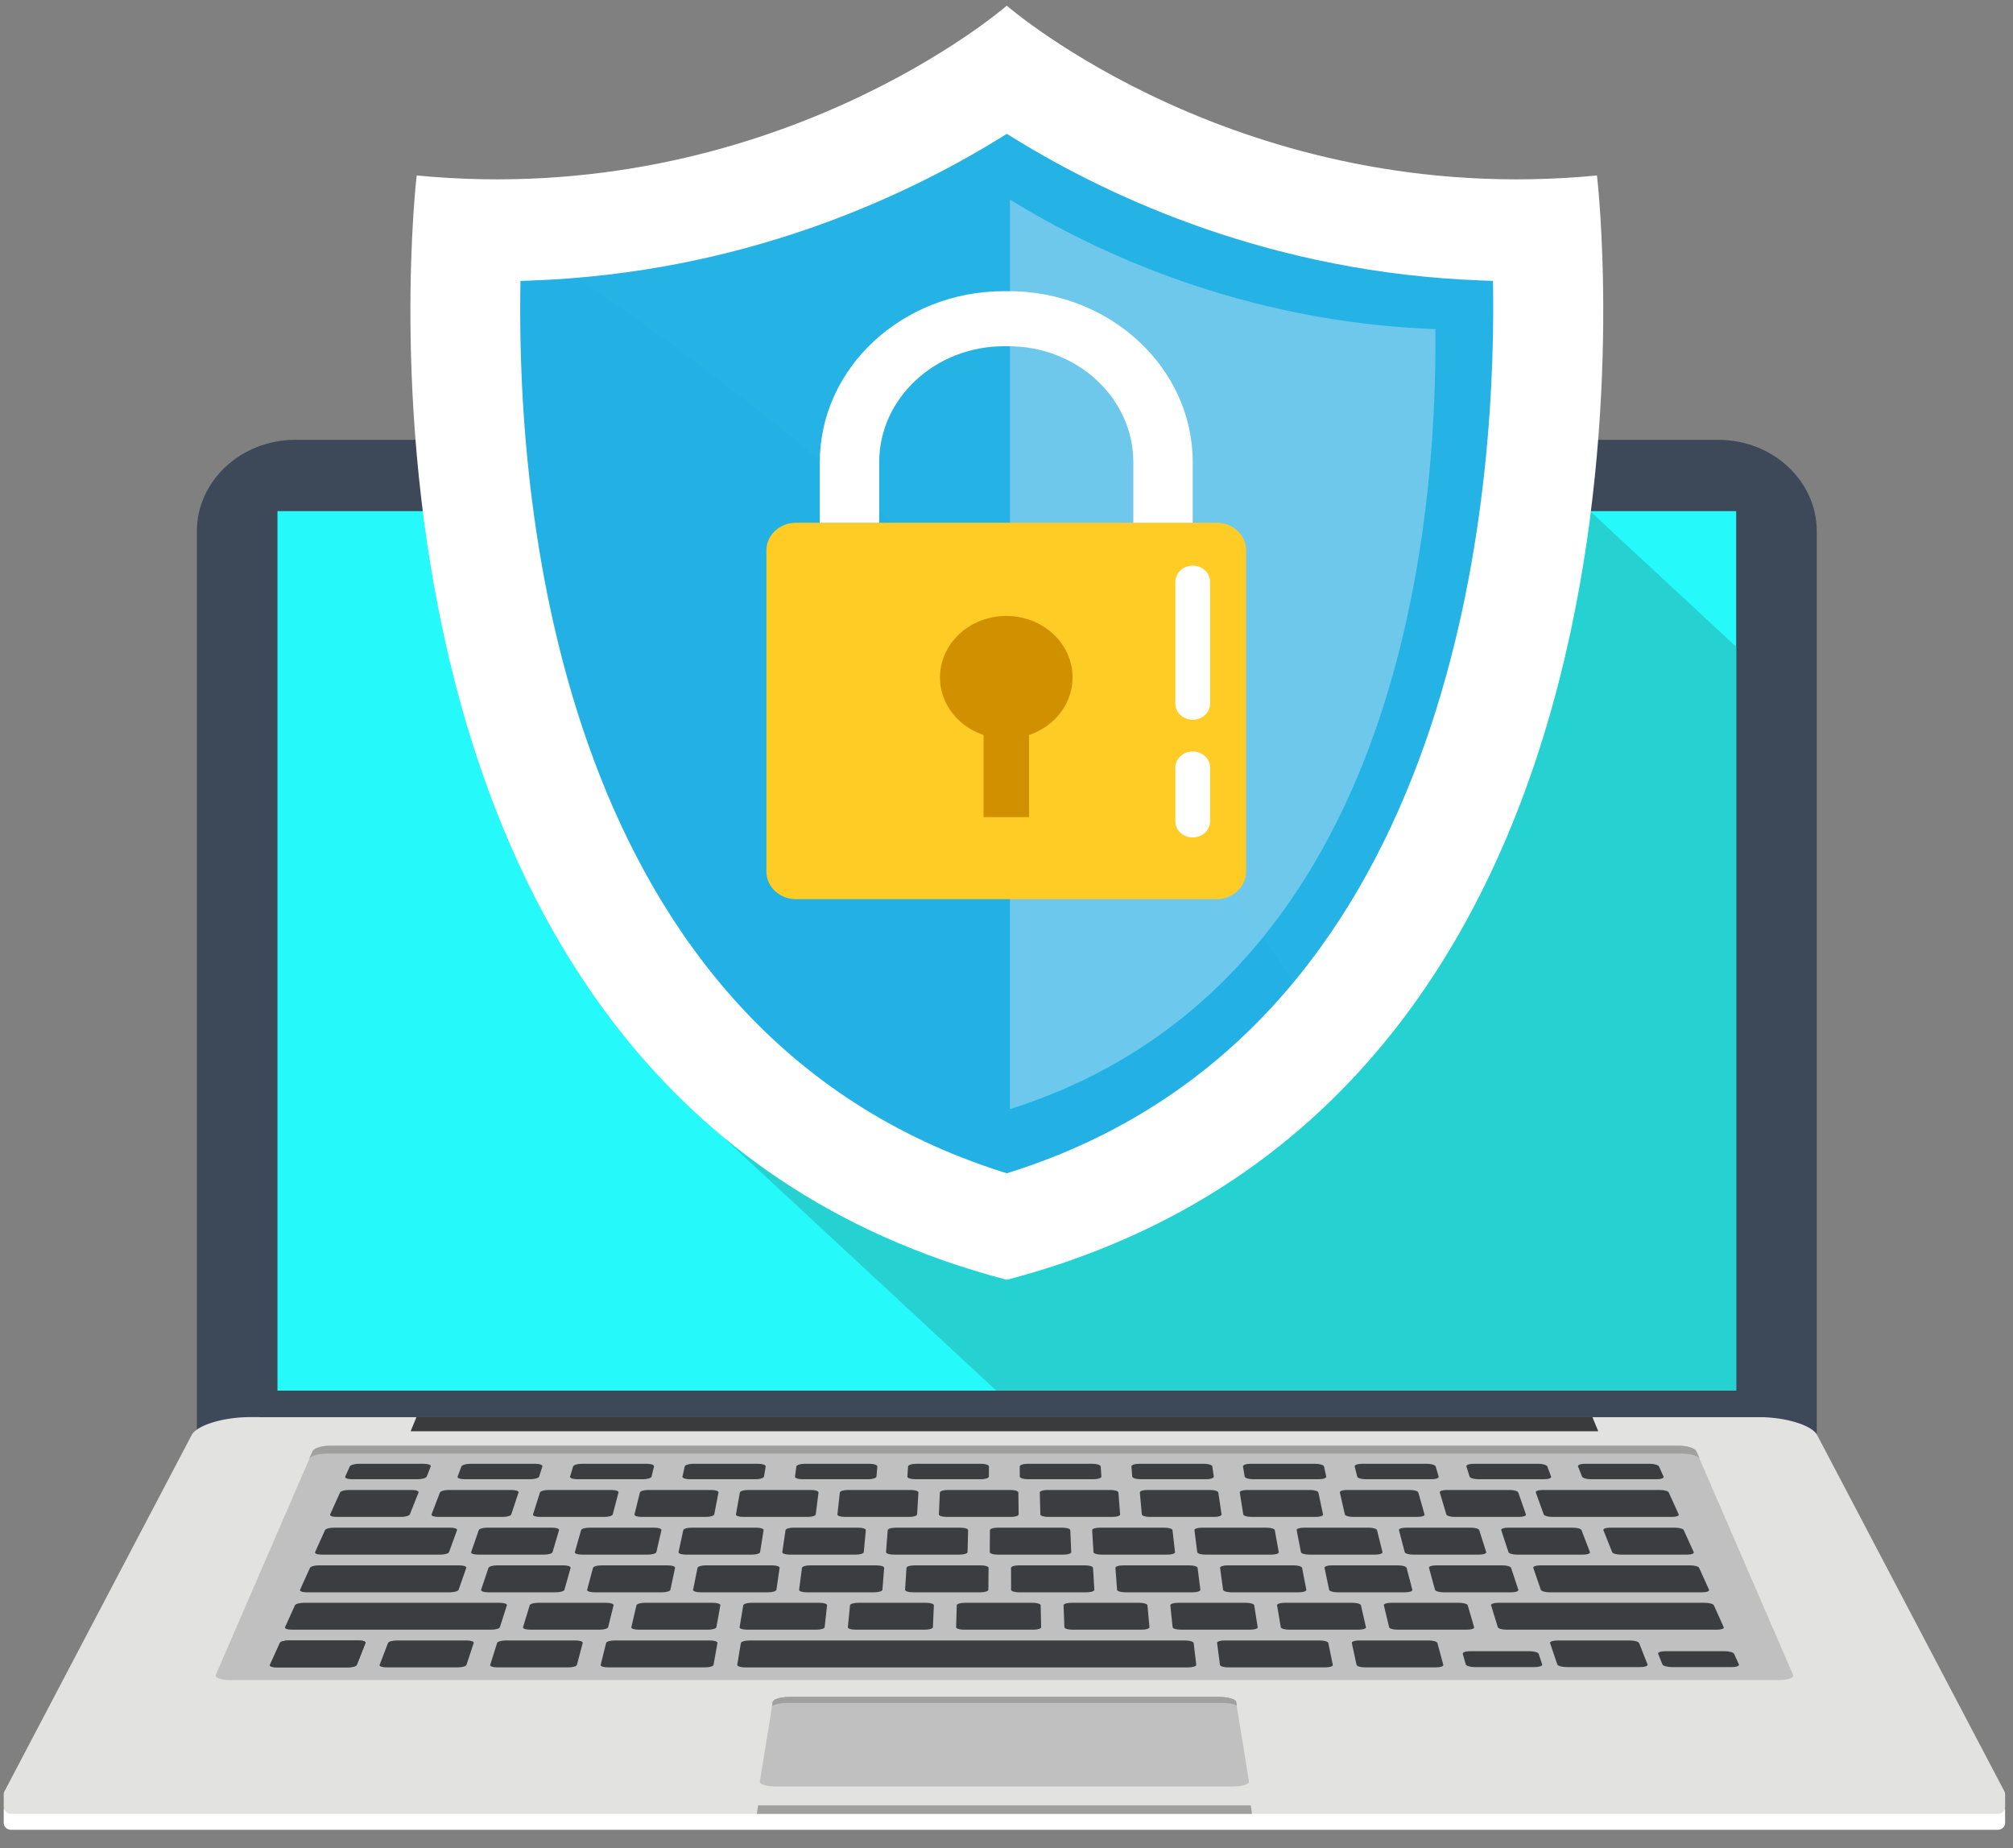 <svg xmlns="http://www.w3.org/2000/svg" width="61" height="56" viewBox="0 0 61 56"><rect x="0" y="0" width="61" height="56" fill="#808080" stroke="none"/><defs><clipPath id="k3sia"><path d="M.113 55.446V.172H60.76v55.274z"></path></clipPath><clipPath id="k3sib"><path d="M.113 55.446V.172H60.76v55.274z"></path></clipPath><clipPath id="k3sic"><path d="M26.315 54.135V51.42h11.533v2.715z"></path></clipPath><clipPath id="k3sid"><path d="M13.456 39.664V15.487h35.602v24.177z"></path></clipPath><clipPath id="k3sie"><path d="M12.627 32.773V.172h35.956v32.601z"></path></clipPath><clipPath id="k3sif"><path d="M23.989 27.955V9.532h14.537v18.423z"></path></clipPath></defs><g><g><g></g><g clip-path="url(#k3sia)"><g><g></g><g clip-path="url(#k3sib)"><path fill="#3d4859" d="M55.054 43.638H5.966V16.1c0-1.53 1.338-2.773 2.988-2.773h43.112c1.65 0 2.988 1.243 2.988 2.773z"></path></g><g clip-path="url(#k3sib)"><path fill="#26f9f9" d="M8.408 15.488v26.651h44.204V15.488z"></path></g><g clip-path="url(#k3sib)"><path fill="#fff" d="M60.744 54.776h.001v-.002s-.003-.002-.003-.004L55.06 43.96c-.168-.296-.96-.535-1.772-.535H7.586c-.812 0-1.605.239-1.774.536L.132 54.77c0 .001 0 .002-.002.003l-.001.002H.13a.184.184 0 0 0-.017.077v.387c0 .114.099.207.222.207H60.539c.124 0 .222-.093.222-.207v-.387a.195.195 0 0 0-.017-.077"></path></g><g clip-path="url(#k3sib)"><path fill="#e2e2e1" d="M60.744 54.292h.001v-.002s-.003-.001-.003-.003l-5.681-10.81c-.168-.296-.96-.536-1.772-.536H7.586c-.812 0-1.605.24-1.774.536l-5.68 10.81c0 .002 0 .002-.002.003l-.001.002H.13a.196.196 0 0 0-.017.078v.386c0 .114.099.207.222.207H60.539c.124 0 .222-.094.222-.207v-.386a.208.208 0 0 0-.017-.078"></path></g><g clip-path="url(#k3sib)"><path fill="silver" d="M54.335 50.75c.043.088-.154.16-.437.16H6.98c-.286 0-.481-.072-.44-.16l2.937-6.782c.042-.088.277-.16.525-.16h40.872c.247 0 .482.072.525.16z"></path></g><g clip-path="url(#k3sib)"><path fill="#a0a09f" d="M50.874 43.808H10.002c-.248 0-.483.072-.525.16l-.114.239c.041-.088.278-.16.527-.16h41.096c.247 0 .483.072.526.16l-.113-.24c-.043-.087-.278-.16-.525-.16"></path></g><g clip-path="url(#k3sib)"><path fill="#a0a09f" d="M37.903 54.707h-14.93l-.038.256H37.94z"></path></g><g clip-path="url(#k3sib)"><path fill="silver" d="M37.848 53.982c.013.085-.21.153-.5.153H23.53c-.292 0-.517-.068-.504-.153l.391-2.408c.012-.085.245-.153.519-.153H36.94c.273 0 .504.068.517.153z"></path></g><g clip-path="url(#k3sib)"><path fill="#a0a09f" d="M23.877 51.601h13.156c.185 0 .347.03.442.076l-.017-.103c-.013-.086-.244-.153-.517-.153H23.935c-.273 0-.506.067-.518.153l-.02.125c.08-.058.268-.098.48-.098"></path></g><g clip-path="url(#k3sib)"><path fill="#a0a09f" d="M36.941 51.42H23.936c-.274 0-.507.068-.519.154l-.022.131c.013-.084.247-.152.521-.152h13.045c.274 0 .504.068.518.152l-.02-.131c-.014-.086-.245-.154-.518-.154"></path></g><g clip-path="url(#k3sib)" opacity=".2"><g opacity=".2"><g opacity=".2"><g opacity=".2"></g><g clip-path="url(#k3sic)" opacity=".2"><path fill="#fff" d="M32.503 54.134h4.845c.29 0 .513-.067.5-.152l-.39-2.408c-.013-.086-.244-.154-.517-.154H26.315z"></path></g></g></g></g><g clip-path="url(#k3sib)"><path fill="#3a3b3d" d="M48.432 43.37H12.443l.178-.43h35.633z"></path></g><g clip-path="url(#k3sib)"><path fill="#3b3d41" d="M13.607 47.032c-.015.042-.13.076-.256.076h-3.61c-.126 0-.213-.034-.193-.076l.3-.664c.02-.043.135-.076.258-.076h3.547c.124 0 .211.033.196.076z"></path></g><g clip-path="url(#k3sib)"><path fill="#3b3d41" d="M13.897 48.174c-.015.041-.133.076-.261.076H9.29c-.127 0-.216-.035-.198-.076l.3-.664c.018-.042.137-.076.264-.076h4.27c.128 0 .218.034.203.076z"></path></g><g clip-path="url(#k3sib)"><path fill="#3b3d41" d="M15.147 49.309c-.012.04-.13.074-.265.074H8.84c-.13 0-.22-.033-.203-.074l.3-.666c.02-.041.14-.075.268-.075h5.94c.132 0 .228.034.215.075z"></path></g><g clip-path="url(#k3sib)"><path fill="#3b3d41" d="M51.79 48.174c.018.041-.072.076-.203.076h-4.635c-.128 0-.246-.035-.26-.076l-.229-.664c-.014-.042.078-.076.205-.076h4.555c.128 0 .246.034.266.076z"></path></g><g clip-path="url(#k3sib)"><path fill="#3b3d41" d="M52.235 49.309c.019.04-.075.074-.207.074h-6.377c-.132 0-.248-.033-.262-.074l-.205-.666c-.013-.041.083-.075.21-.075h6.27c.13 0 .252.034.271.075z"></path></g><g clip-path="url(#k3sib)"><path fill="#3b3d41" d="M43.737 50.45c.01.042-.089.075-.224.075h-2.145c-.135 0-.25-.033-.26-.074l-.144-.666c-.01-.042.09-.076.223-.076h2.11c.133 0 .25.034.26.076z"></path></g><g clip-path="url(#k3sib)"><path fill="#3b3d41" d="M10.812 50.45c-.017.042-.142.075-.276.075H8.39c-.136 0-.229-.033-.21-.074l.301-.666c.017-.042.141-.076.272-.076h2.113c.132 0 .227.034.209.076z"></path></g><g clip-path="url(#k3sib)"><path fill="#3b3d41" d="M14.135 50.45c-.014.042-.134.075-.27.075h-2.146c-.136 0-.231-.033-.216-.074l.255-.666c.017-.042.137-.076.272-.076h2.11c.132 0 .23.034.215.076z"></path></g><g clip-path="url(#k3sib)"><path fill="#3b3d41" d="M17.482 50.45c-.01.042-.127.075-.263.075h-2.144c-.137 0-.234-.033-.221-.074l.21-.666c.013-.042.131-.076.264-.076h2.11c.132 0 .23.034.22.076z"></path></g><g clip-path="url(#k3sib)"><path fill="#3b3d41" d="M21.622 50.45c-.008.042-.123.075-.257.075h-2.936c-.137 0-.237-.033-.227-.074l.165-.666c.011-.042.128-.076.261-.076h2.885c.134 0 .235.034.228.076z"></path></g><g clip-path="url(#k3sib)"><path fill="#3b3d41" d="M36.25 50.446c.006.043-.106.08-.249.08H22.583c-.14 0-.25-.037-.242-.08l.109-.658c.007-.043.125-.079.263-.079H35.91c.14 0 .257.036.262.08z"></path></g><g clip-path="url(#k3sib)"><path fill="#3b3d41" d="M40.388 50.45c.008.042-.094.075-.228.075h-2.938c-.134 0-.248-.033-.253-.074l-.088-.666c-.006-.042.097-.076.228-.076h2.889c.132 0 .246.034.254.076z"></path></g><g clip-path="url(#k3sib)"><path fill="#3b3d41" d="M12.418 45.89c-.017.041-.132.075-.255.075h-1.971c-.124 0-.207-.034-.188-.075l.3-.664c.018-.042.132-.076.252-.076h1.936c.122 0 .207.034.191.076z"></path></g><g clip-path="url(#k3sib)"><path fill="#3b3d41" d="M15.493 45.89c-.014.041-.126.075-.25.075h-1.971c-.125 0-.21-.034-.195-.075l.254-.664c.017-.042.127-.076.251-.076h1.934c.122 0 .21.034.197.076z"></path></g><g clip-path="url(#k3sib)"><path fill="#3b3d41" d="M18.568 45.89c-.012.041-.123.075-.244.075h-1.97c-.124 0-.215-.034-.202-.075l.21-.664c.013-.042.125-.076.245-.076h1.934c.12 0 .213.034.201.076z"></path></g><g clip-path="url(#k3sib)"><path fill="#3b3d41" d="M21.644 45.89c-.01.041-.117.075-.242.075h-1.97c-.123 0-.215-.034-.205-.075l.164-.664c.01-.042.119-.076.24-.076h1.934c.123 0 .215.034.207.076z"></path></g><g clip-path="url(#k3sib)"><path fill="#3b3d41" d="M24.719 45.89c-.006.041-.111.075-.235.075h-1.97c-.125 0-.22-.034-.213-.075l.119-.664c.008-.042.112-.076.237-.076h1.933c.123 0 .217.034.213.076z"></path></g><g clip-path="url(#k3sib)"><path fill="#3b3d41" d="M27.791 45.89c-.002.041-.102.075-.227.075h-1.971c-.124 0-.222-.034-.217-.075l.074-.664c.006-.042.11-.076.23-.076h1.935c.122 0 .217.034.216.076z"></path></g><g clip-path="url(#k3sib)"><path fill="#3b3d41" d="M30.868 45.89c0 .041-.1.075-.226.075h-1.968c-.125 0-.225-.034-.223-.075l.03-.664c.002-.042.101-.076.224-.076h1.934c.123 0 .221.034.221.076z"></path></g><g clip-path="url(#k3sib)"><path fill="#3b3d41" d="M33.943 45.89c.004.041-.096.075-.22.075h-1.97c-.124 0-.226-.034-.227-.075l-.017-.664c0-.042.098-.076.22-.076h1.935c.122 0 .223.034.227.076z"></path></g><g clip-path="url(#k3sib)"><path fill="#3b3d41" d="M37.017 45.89c.005.041-.09.075-.213.075h-1.971c-.124 0-.228-.034-.232-.075l-.06-.664c-.004-.042.091-.076.213-.076h1.934c.122 0 .224.034.231.076z"></path></g><g clip-path="url(#k3sib)"><path fill="#3b3d41" d="M40.092 45.89c.009.041-.086.075-.21.075h-1.968c-.125 0-.231-.034-.239-.075l-.106-.664c-.006-.042.087-.076.21-.076h1.933c.122 0 .23.034.239.076z"></path></g><g clip-path="url(#k3sib)"><path fill="#3b3d41" d="M43.167 45.89c.013.041-.08.075-.203.075h-1.971c-.124 0-.23-.034-.24-.075l-.151-.664c-.01-.042.079-.076.2-.076h1.937c.121 0 .229.034.24.076z"></path></g><g clip-path="url(#k3sib)"><path fill="#3b3d41" d="M46.24 45.89c.015.041-.072.075-.194.075h-1.972c-.125 0-.234-.034-.246-.075l-.198-.664c-.012-.042.076-.076.198-.076h1.936c.12 0 .23.034.244.076z"></path></g><g clip-path="url(#k3sib)"><path fill="#3b3d41" d="M50.87 45.89c.017.041-.07.075-.193.075h-3.645c-.124 0-.237-.034-.252-.075l-.24-.664c-.016-.042.071-.076.193-.076h3.58c.122 0 .236.034.256.076z"></path></g><g clip-path="url(#k3sib)"><path fill="#3b3d41" d="M46.733 50.437c.015.043-.089.079-.23.079h-1.809c-.14 0-.264-.036-.277-.079l-.09-.324c-.013-.044.09-.079.23-.079h1.79c.138 0 .264.035.28.08z"></path></g><g clip-path="url(#k3sib)"><path fill="#3b3d41" d="M49.386 49.71h-2.189c-.139 0-.24.035-.225.078l.11.326.094.277.017.046c.014.043.141.079.284.079h2.225c.141 0 .242-.036.224-.079l-.018-.046-.11-.277-.128-.326c-.017-.043-.144-.079-.284-.079"></path></g><g clip-path="url(#k3sib)"><path fill="#3b3d41" d="M52.694 50.437c.02.043-.077.079-.22.079h-1.807c-.143 0-.27-.036-.29-.079l-.13-.324c-.017-.044.082-.079.222-.079h1.79c.14 0 .269.035.289.08z"></path></g><g clip-path="url(#k3sib)"><path fill="#3b3d41" d="M10.812 50.45c-.017.042-.142.075-.276.075H8.39c-.136 0-.229-.033-.21-.074l.301-.666c.017-.042.141-.076.272-.076h2.113c.132 0 .227.034.209.076z"></path></g><g clip-path="url(#k3sib)"><path fill="#3b3d41" d="M18.428 49.309c-.013.04-.127.074-.258.074h-2.104c-.132 0-.23-.033-.217-.074l.203-.666c.01-.041.126-.075.256-.075h2.068c.13 0 .227.034.217.075z"></path></g><g clip-path="url(#k3sib)"><path fill="#3b3d41" d="M21.709 49.309c-.008.04-.122.074-.254.074h-2.103c-.132 0-.231-.033-.221-.074l.156-.666c.01-.041.122-.075.253-.075h2.067c.129 0 .23.034.222.075z"></path></g><g clip-path="url(#k3sib)"><path fill="#3b3d41" d="M24.989 49.309c-.005.04-.116.074-.25.074h-2.1c-.13 0-.234-.033-.227-.074l.111-.666c.007-.041.118-.075.248-.075h2.064c.132 0 .233.034.228.075z"></path></g><g clip-path="url(#k3sib)"><path fill="#3b3d41" d="M28.27 49.309c-.002.04-.112.074-.243.074h-2.102c-.134 0-.236-.033-.232-.074l.065-.666c.006-.041.11-.075.243-.075h2.067c.128 0 .234.034.231.075z"></path></g><g clip-path="url(#k3sib)"><path fill="#3b3d41" d="M31.55 49.309c.002.04-.105.074-.238.074h-2.1c-.134 0-.24-.033-.239-.074l.02-.666c.001-.041.108-.075.239-.075h2.065c.132 0 .236.034.238.075z"></path></g><g clip-path="url(#k3sib)"><path fill="#3b3d41" d="M34.832 49.309c.002.04-.103.074-.236.074h-2.1c-.133 0-.239-.033-.242-.074l-.025-.666c-.002-.041.102-.075.231-.075h2.066c.131 0 .24.034.246.075z"></path></g><g clip-path="url(#k3sib)"><path fill="#3b3d41" d="M38.112 49.309c.006.04-.097.074-.23.074h-2.1c-.132 0-.244-.033-.248-.074l-.07-.666c-.005-.041.097-.075.228-.075h2.064c.131 0 .243.034.25.075z"></path></g><g clip-path="url(#k3sib)"><path fill="#3b3d41" d="M41.393 49.309c.009.04-.092.074-.225.074h-2.1c-.132 0-.247-.033-.256-.074l-.113-.666c-.008-.041.093-.075.223-.075h2.066c.13 0 .245.034.253.075z"></path></g><g clip-path="url(#k3sib)"><path fill="#3b3d41" d="M44.67 49.309c.013.04-.083.074-.217.074h-2.1c-.133 0-.25-.033-.258-.074l-.16-.666c-.012-.041.086-.075.216-.075h2.066c.131 0 .248.034.26.075z"></path></g><g clip-path="url(#k3sib)"><path fill="#3b3d41" d="M12.932 44.742c-.018.046-.14.081-.27.081h-2c-.132 0-.222-.035-.2-.08l.137-.305c.02-.045.14-.082.271-.082h1.977c.132 0 .222.037.205.082z"></path></g><g clip-path="url(#k3sib)"><path fill="#3b3d41" d="M16.338 44.742c-.014.046-.133.081-.264.081h-1.999c-.132 0-.224-.035-.208-.08l.115-.305c.017-.045.135-.082.266-.082h1.977c.133 0 .225.037.21.082z"></path></g><g clip-path="url(#k3sib)"><path fill="#3b3d41" d="M19.745 44.742c-.01.046-.125.081-.256.081h-2.001c-.132 0-.226-.035-.213-.08l.091-.305c.013-.045.129-.082.26-.082h1.979c.128 0 .224.037.213.082z"></path></g><g clip-path="url(#k3sib)"><path fill="#3b3d41" d="M23.152 44.742c-.008.046-.12.081-.251.081h-2.003c-.128 0-.228-.035-.217-.08l.067-.305c.01-.045.125-.082.253-.082h1.979c.13 0 .23.037.222.082z"></path></g><g clip-path="url(#k3sib)"><path fill="#3b3d41" d="M26.56 44.742c-.004.046-.115.081-.245.081h-2c-.133 0-.232-.035-.225-.08l.042-.305c.007-.045.117-.082.248-.082h1.98c.127 0 .231.037.226.082z"></path></g><g clip-path="url(#k3sib)"><path fill="#3b3d41" d="M29.966 44.742c0 .046-.108.081-.24.081h-1.998c-.13 0-.234-.035-.232-.08l.021-.305c.003-.045.11-.082.24-.082h1.976c.132 0 .237.037.235.082z"></path></g><g clip-path="url(#k3sib)"><path fill="#3b3d41" d="M33.375 44.742c.003.046-.102.081-.233.081h-2c-.13 0-.239-.035-.239-.08l-.002-.305c0-.045.102-.082.234-.082h1.979c.129 0 .238.037.24.082z"></path></g><g clip-path="url(#k3sib)"><path fill="#3b3d41" d="M36.781 44.742c.007.046-.095.081-.227.081h-1.998c-.13 0-.24-.035-.245-.08l-.026-.305c-.004-.045.098-.082.226-.082h1.98c.13 0 .243.037.247.082z"></path></g><g clip-path="url(#k3sib)"><path fill="#3b3d41" d="M40.189 44.742c.01.046-.09.081-.22.081h-1.998c-.134 0-.246-.035-.254-.08l-.05-.305c-.007-.045.092-.082.223-.082h1.979c.129 0 .243.037.253.082z"></path></g><g clip-path="url(#k3sib)"><path fill="#3b3d41" d="M43.595 44.742c.015.046-.082.081-.213.081h-1.997c-.134 0-.249-.035-.258-.08l-.076-.305c-.01-.045.086-.082.216-.082h1.979c.129 0 .246.037.259.082z"></path></g><g clip-path="url(#k3sib)"><path fill="#3b3d41" d="M47.003 44.742c.017.046-.075.081-.207.081h-1.999c-.131 0-.251-.035-.264-.08l-.096-.305c-.015-.045.078-.082.208-.082h1.977c.131 0 .25.037.267.082z"></path></g><g clip-path="url(#k3sib)"><path fill="#3b3d41" d="M50.41 44.742c.021.046-.07.081-.2.081h-2c-.132 0-.252-.035-.27-.08l-.12-.305c-.017-.045.071-.082.203-.082H50c.13 0 .252.037.273.082z"></path></g><g clip-path="url(#k3sib)"><path fill="#3b3d41" d="M16.744 47.032c-.01.042-.125.076-.251.076H14.48c-.128 0-.219-.034-.203-.076l.231-.664c.015-.043.128-.076.253-.076h1.979c.123 0 .215.033.2.076z"></path></g><g clip-path="url(#k3sib)"><path fill="#3b3d41" d="M19.89 47.032c-.01.042-.122.076-.248.076h-2.014c-.128 0-.22-.034-.208-.076l.188-.664c.01-.043.12-.076.245-.076h1.98c.125 0 .219.033.21.076z"></path></g><g clip-path="url(#k3sib)"><path fill="#3b3d41" d="M23.033 47.032c-.007.042-.116.076-.242.076h-2.015c-.128 0-.222-.034-.214-.076l.143-.664c.008-.043.116-.076.242-.076h1.979c.124 0 .22.033.213.076z"></path></g><g clip-path="url(#k3sib)"><path fill="#3b3d41" d="M26.175 47.032c-.004.042-.11.076-.236.076h-2.013c-.128 0-.225-.034-.22-.076l.098-.664c.004-.043.11-.076.237-.076h1.977c.124 0 .222.033.219.076z"></path></g><g clip-path="url(#k3sib)"><path fill="#3b3d41" d="M29.32 47.032c0 .042-.106.076-.233.076h-2.014c-.124 0-.226-.034-.224-.076l.052-.664c.003-.043.108-.076.232-.076h1.978c.125 0 .225.033.225.076z"></path></g><g clip-path="url(#k3sib)"><path fill="#3b3d41" d="M32.462 47.032c.001.042-.099.076-.226.076h-2.013c-.128 0-.231-.034-.23-.076l.005-.664c0-.043.104-.076.228-.076h1.978c.125 0 .226.033.229.076z"></path></g><g clip-path="url(#k3sib)"><path fill="#3b3d41" d="M35.606 47.032c.005.042-.095.076-.221.076H33.37c-.126 0-.233-.034-.234-.076l-.04-.664c-.001-.043.097-.076.222-.076h1.977c.125 0 .23.033.236.076z"></path></g><g clip-path="url(#k3sib)"><path fill="#3b3d41" d="M38.75 47.032c.007.042-.089.076-.218.076H36.52c-.129 0-.235-.034-.24-.076l-.085-.664c-.005-.043.092-.076.218-.076h1.975c.128 0 .235.033.242.076z"></path></g><g clip-path="url(#k3sib)"><path fill="#3b3d41" d="M41.893 47.032c.01.042-.085.076-.211.076h-2.013c-.13 0-.24-.034-.247-.076l-.129-.664c-.008-.043.087-.076.213-.076h1.979c.123 0 .233.033.243.076z"></path></g><g clip-path="url(#k3sib)"><path fill="#3b3d41" d="M45.037 47.032c.01.042-.078.076-.207.076h-2.013c-.128 0-.239-.034-.25-.076l-.174-.664c-.011-.043.081-.076.206-.076h1.977c.127 0 .236.033.25.076z"></path></g><g clip-path="url(#k3sib)"><path fill="#3b3d41" d="M48.18 47.032c.016.042-.074.076-.202.076h-2.013c-.127 0-.24-.034-.254-.076l-.219-.664c-.015-.043.075-.076.2-.076h1.978c.125 0 .238.033.255.076z"></path></g><g clip-path="url(#k3sib)"><path fill="#3b3d41" d="M51.325 47.032c.018.042-.07.076-.197.076h-2.014c-.128 0-.246-.034-.261-.076l-.265-.664c-.016-.043.073-.076.197-.076h1.978c.125 0 .243.033.26.076z"></path></g><g clip-path="url(#k3sib)"><path fill="#3b3d41" d="M17.104 48.174c-.012.041-.127.076-.258.076h-2.057c-.13 0-.224-.035-.21-.076l.223-.664c.014-.042.13-.076.257-.076h2.022c.126 0 .222.034.21.076z"></path></g><g clip-path="url(#k3sib)"><path fill="#3b3d41" d="M20.315 48.174c-.01.041-.12.076-.251.076h-2.057c-.132 0-.227-.035-.215-.076l.177-.664c.011-.042.125-.076.252-.076h2.022c.129 0 .222.034.213.076z"></path></g><g clip-path="url(#k3sib)"><path fill="#3b3d41" d="M23.528 48.174c-.007.041-.118.076-.247.076h-2.058c-.13 0-.228-.035-.22-.076l.134-.664c.007-.042.119-.076.244-.076h2.023c.128 0 .226.034.22.076z"></path></g><g clip-path="url(#k3sib)"><path fill="#3b3d41" d="M26.74 48.174c-.004.041-.113.076-.242.076H24.44c-.13 0-.23-.035-.225-.076l.087-.664c.006-.042.113-.076.243-.076h2.022c.128 0 .229.034.226.076z"></path></g><g clip-path="url(#k3sib)"><path fill="#3b3d41" d="M29.95 48.174c0 .041-.106.076-.236.076h-2.058c-.129 0-.232-.035-.23-.076l.043-.664c.003-.042.108-.076.236-.076h2.02c.128 0 .232.034.232.076z"></path></g><g clip-path="url(#k3sib)"><path fill="#3b3d41" d="M33.162 48.174c.003.041-.1.076-.23.076h-2.058c-.13 0-.235-.035-.235-.076l-.002-.664c0-.042.101-.076.228-.076h2.025c.127 0 .232.034.232.076z"></path></g><g clip-path="url(#k3sib)"><path fill="#3b3d41" d="M36.375 48.174c.004.041-.095.076-.226.076h-2.057c-.131 0-.24-.035-.241-.076l-.05-.664c-.002-.042.1-.076.227-.076h2.022c.128 0 .235.034.241.076z"></path></g><g clip-path="url(#k3sib)"><path fill="#3b3d41" d="M39.586 48.174c.006.041-.09.076-.22.076H37.31c-.13 0-.24-.035-.247-.076l-.091-.664c-.006-.042.091-.076.22-.076h2.022c.126 0 .235.034.243.076z"></path></g><g clip-path="url(#k3sib)"><path fill="#3b3d41" d="M42.798 48.174c.011.041-.085.076-.215.076h-2.058c-.129 0-.24-.035-.248-.076l-.139-.664c-.009-.042.086-.076.213-.076h2.022c.128 0 .24.034.252.076z"></path></g><g clip-path="url(#k3sib)"><path fill="#3b3d41" d="M46.01 48.174c.013.041-.079.076-.21.076h-2.057c-.132 0-.246-.035-.258-.076l-.182-.664c-.011-.042.082-.076.21-.076h2.022c.128 0 .242.034.256.076z"></path></g><g clip-path="url(#k3sib)"><path fill="#3d4859" d="M7.852 42.94v-.801h45.695v.801z"></path></g><g clip-path="url(#k3sib)"><path fill="#f1644a" d="M30.986 14.414c0 .244-.213.44-.477.44-.262 0-.474-.196-.474-.44s.212-.44.474-.44c.264 0 .477.196.477.44"></path></g><g clip-path="url(#k3sib)"><path fill="#26d1d1" d="M48.206 15.51c-1.079 8.57-4.973 19.943-17.697 23.27-3.52-.921-6.363-2.458-8.658-4.38l8.34 7.739h22.42V19.598z"></path></g><g clip-path="url(#k3sib)" opacity=".15"><g opacity=".15"><g opacity=".15"><g opacity=".15"></g><g clip-path="url(#k3sid)" opacity=".15"><path d="M13.456 15.487c.918 8.656 4.625 20.731 17.8 24.177 13.178-3.446 16.885-15.521 17.802-24.177z"></path></g></g></g></g><g clip-path="url(#k3sib)"><path fill="#fff" d="M48.393 5.317C37.606 6.356 30.509.172 30.509.172s-7.1 6.184-17.882 5.145c0 0-3.33 27.915 17.882 33.462C51.725 33.232 48.393 5.317 48.393 5.317"></path></g><g clip-path="url(#k3sib)"><path fill="#23b1e5" d="M30.509 35.192C17.339 31.02 16.05 15.559 16.135 8.842c6.537-.24 11.558-2.64 14.374-4.376 2.813 1.736 7.833 4.134 14.368 4.375.069 6.72-1.25 22.19-14.368 26.351"></path></g><g clip-path="url(#k3sib)"><path fill="#6cc8ec" d="M30.608 6.05l-.003.002v27.555l.003.001c11.767-3.732 12.949-17.607 12.888-23.635-5.862-.216-10.364-2.366-12.888-3.923"></path></g><g clip-path="url(#k3sib)"><path fill="#23b1e5" d="M30.509 35.552l-.12-.037C16.943 31.255 15.684 15.44 15.767 8.838l.005-.325.35-.013c6.313-.232 11.198-2.477 14.184-4.318l.204-.127.204.127c2.983 1.84 7.865 4.085 14.179 4.317l.35.013.004.326c.067 6.605-1.223 22.428-14.618 26.677zM16.5 9.168c-.035 6.612 1.34 21.559 14.009 25.662C43.129 30.737 44.53 15.782 44.51 9.168c-6.173-.3-10.981-2.462-14.002-4.293-3.024 1.831-7.836 3.993-14.009 4.293"></path></g><g clip-path="url(#k3sib)" opacity=".3"><g opacity=".3"><g opacity=".3"><g opacity=".3"></g><g clip-path="url(#k3sie)" opacity=".3"><path fill="#fff" d="M40.897 32.773c7.473-7.852 7.847-20.184 7.65-25.21a58.272 58.272 0 0 0-.154-2.246C37.606 6.357 30.509.172 30.509.172s-7.1 6.184-17.882 5.145c0 0 19.707 11.058 28.27 27.456"></path></g></g></g></g><g clip-path="url(#k3sib)" opacity=".2"><g opacity=".2"><g opacity=".2"><g opacity=".2"></g><g clip-path="url(#k3sif)" opacity=".2"><path fill="#12100b" d="M27.407 16.549V14.71c0-1.935 1.696-3.51 3.78-3.51h.14c2.085 0 3.78 1.575 3.78 3.51v1.838zm10.222 0h-.722V14.71c0-2.856-2.503-5.179-5.58-5.179h-.14c-3.077 0-5.58 2.323-5.58 5.18v1.837h-.721c-.494 0-.897.374-.897.833v9.74c0 .458.403.833.897.833h12.743c.493 0 .897-.375.897-.833v-9.74c0-.459-.404-.833-.897-.833"></path></g></g></g></g><g clip-path="url(#k3sib)"><path fill="#ffcc25" d="M37.762 26.414c0 .457-.404.833-.898.833H24.122c-.493 0-.897-.376-.897-.833v-9.74c0-.46.404-.834.897-.834h12.742c.494 0 .898.374.898.833z"></path></g><g clip-path="url(#k3sib)"><path fill="#fff" d="M26.643 15.84v-1.838c0-1.934 1.696-3.51 3.78-3.51h.14c2.085 0 3.78 1.576 3.78 3.51v1.838h1.8v-1.838c0-2.856-2.503-5.179-5.58-5.179h-.14c-3.076 0-5.58 2.323-5.58 5.18v1.837z"></path></g><g clip-path="url(#k3sib)"><path fill="#d19000" d="M32.502 20.528c0-1.03-.898-1.864-2.008-1.864-1.111 0-2.01.835-2.01 1.864 0 .805.551 1.483 1.32 1.745v2.487h1.38v-2.487c.768-.262 1.318-.94 1.318-1.745"></path></g><g clip-path="url(#k3sib)"><path fill="#fff" d="M35.617 24.887c0 .27.235.489.526.489.291 0 .527-.219.527-.489V23.26c0-.27-.236-.489-.527-.489-.29 0-.526.219-.526.489z"></path></g><g clip-path="url(#k3sib)"><path fill="#fff" d="M35.617 21.32c0 .27.235.49.526.49.291 0 .527-.22.527-.49v-3.69c0-.27-.236-.489-.527-.489-.29 0-.526.219-.526.489z"></path></g></g></g></g></g></svg>